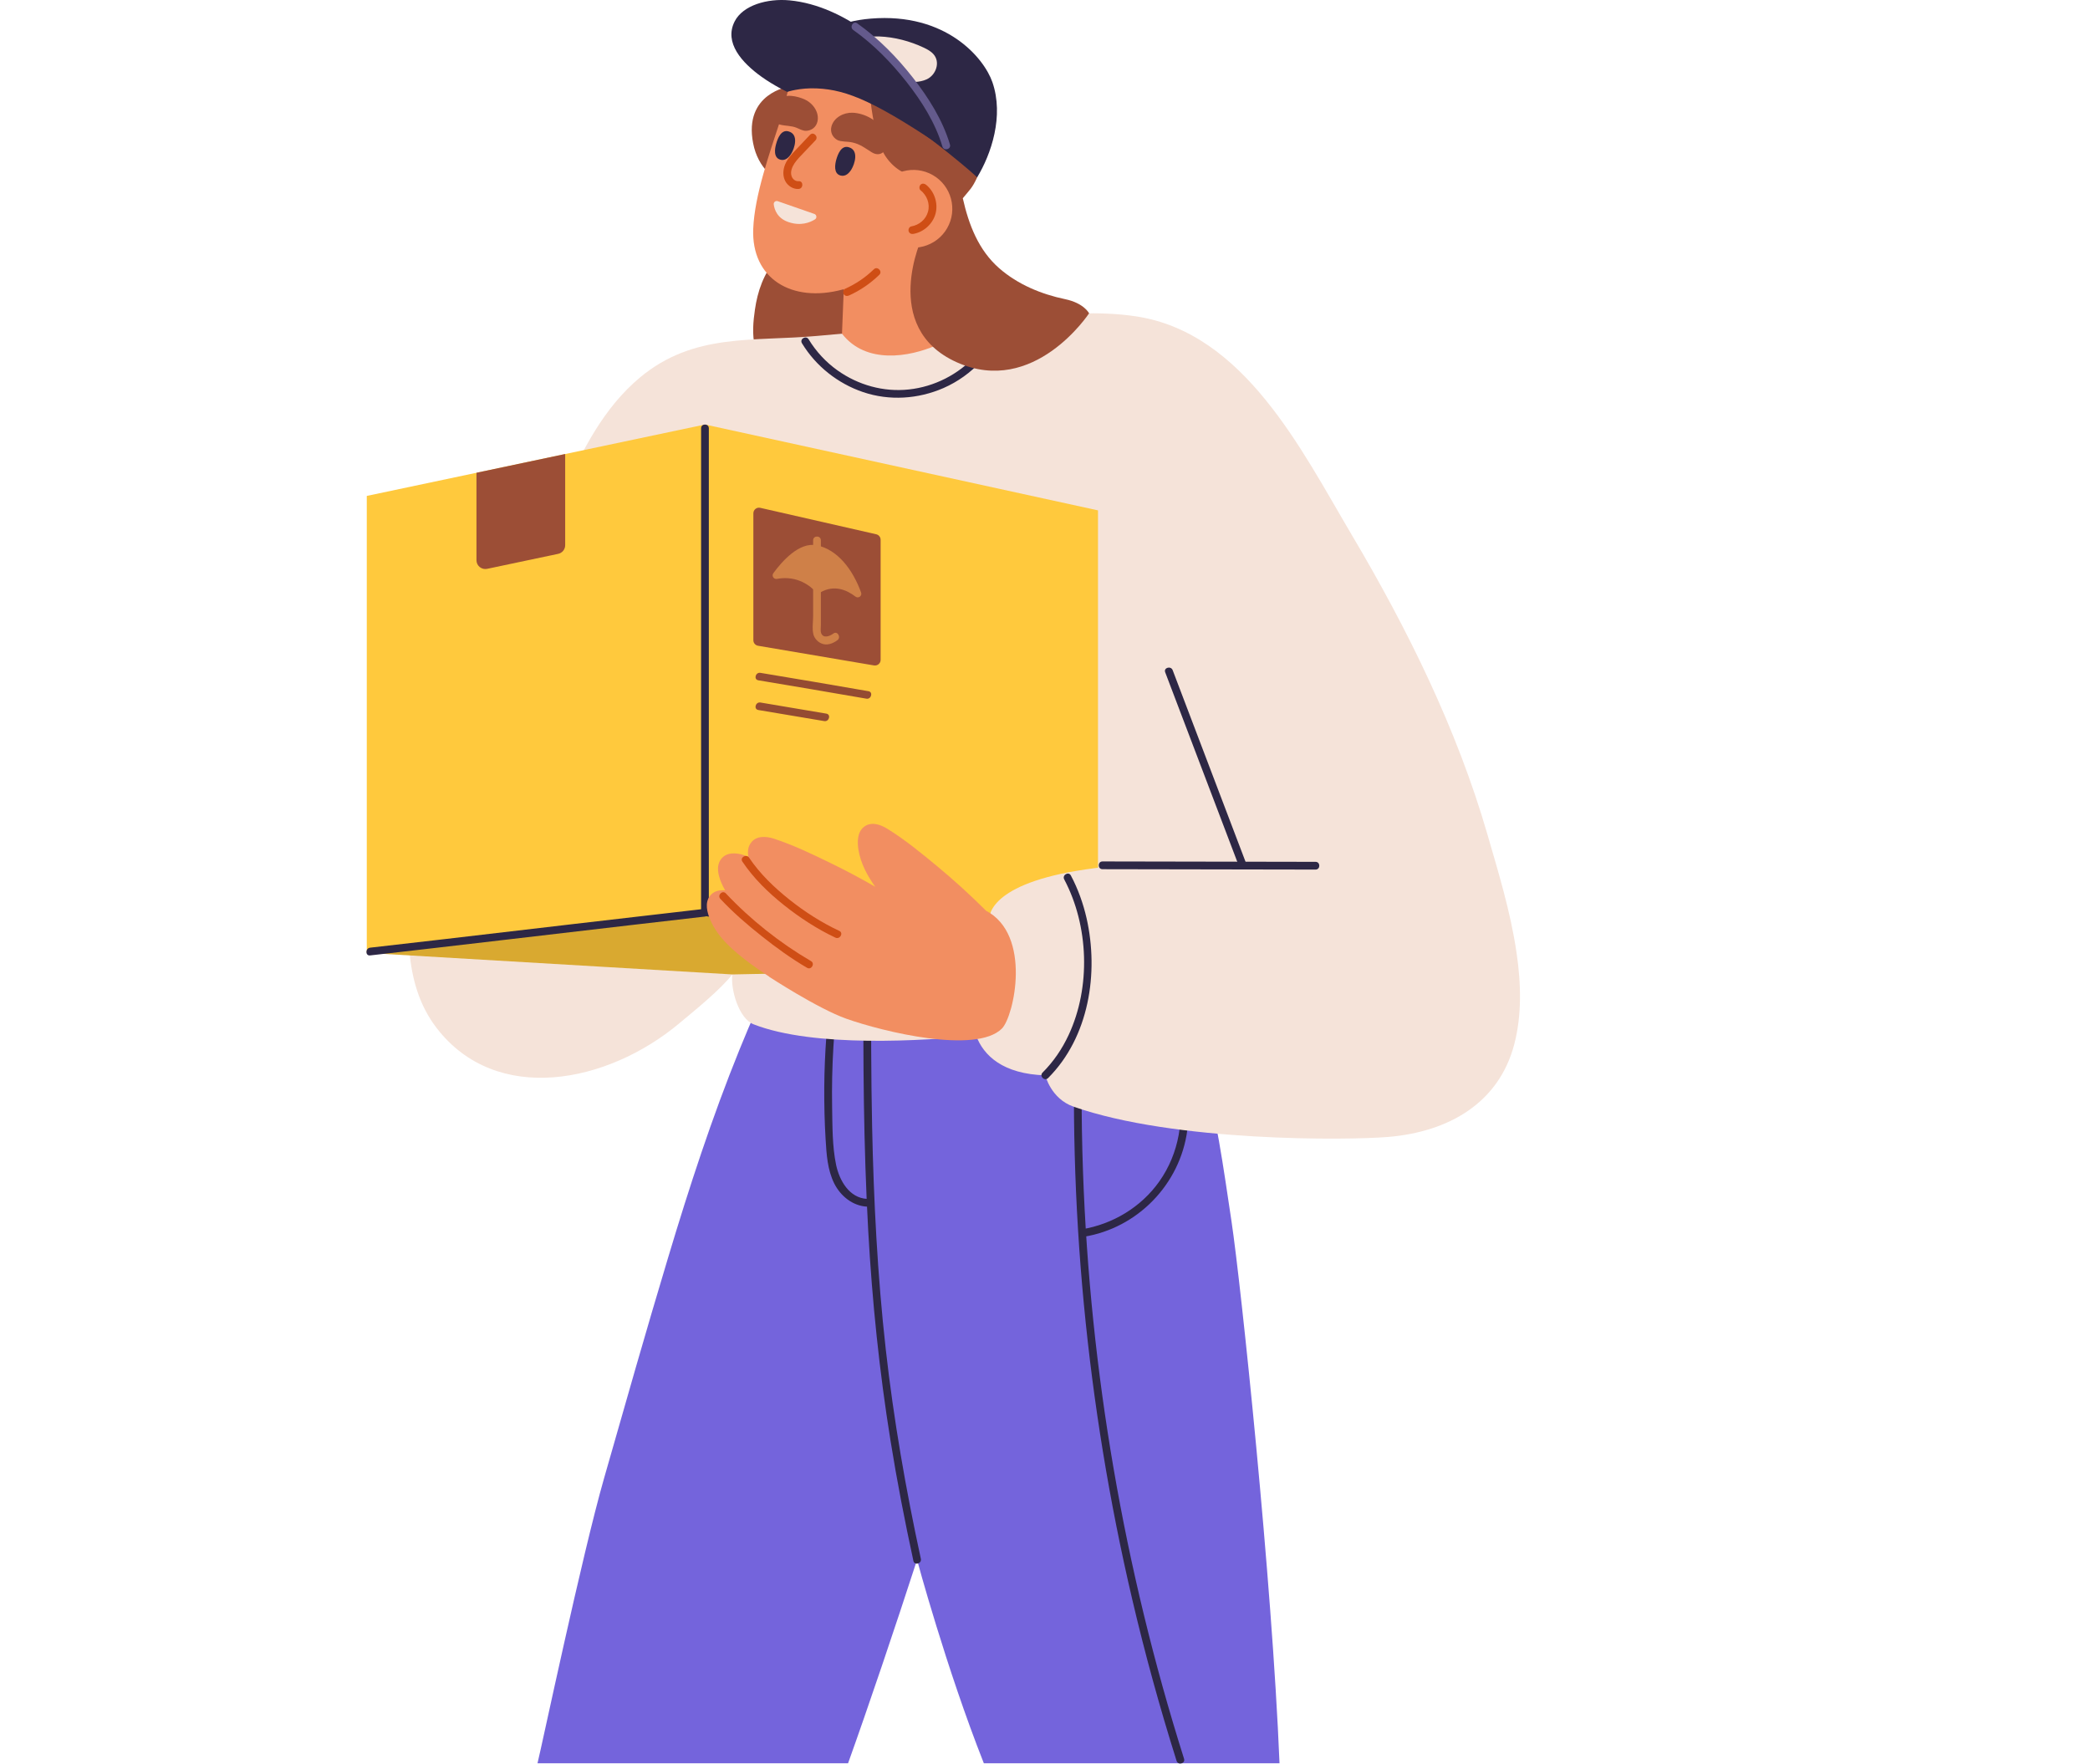 <?xml version="1.0" encoding="UTF-8"?> <svg xmlns="http://www.w3.org/2000/svg" width="154" height="130" viewBox="0 0 154 130" fill="none"><g clip-path="url(#clip0_1042_6413)"><path d="M94.28 129.922H72.493C69.706 122.868 67.572 114.934 67.572 114.934C65.993 119.81 63.96 125.826 62.489 129.922H39.606C39.928 128.633 42.878 114.622 44.508 108.929C46.06 103.496 47.605 98.056 49.235 92.643C50.788 87.472 52.461 82.334 54.493 77.329C56.197 73.127 58.164 69.032 60.487 65.144C66.024 65.236 83.493 69.772 84.984 70.732C84.996 70.741 85.007 70.749 85.023 70.758C86.66 72.973 87.752 75.58 88.511 78.235C89.615 82.073 90.153 86.069 90.745 90.008C91.438 94.646 93.727 116.337 94.28 129.922Z" fill="#7464DC"></path><path d="M79.852 91.13C83.817 90.493 86.951 87.263 87.484 83.287C87.637 82.118 87.568 80.935 87.284 79.792C87.192 79.434 86.641 79.586 86.733 79.943C87.338 82.364 86.871 85.002 85.426 87.046C84.093 88.941 81.978 90.213 79.699 90.579C79.335 90.639 79.492 91.19 79.852 91.13Z" fill="#2D2745"></path><path d="M63.63 71.798C63.589 78.097 63.626 84.403 63.975 90.694C64.264 95.881 64.795 101.054 65.622 106.185C66.097 109.14 66.669 112.081 67.303 115.008C67.377 115.368 67.93 115.217 67.852 114.856C66.746 109.752 65.849 104.607 65.266 99.416C64.654 93.963 64.376 88.478 64.261 82.993C64.183 79.264 64.179 75.531 64.201 71.798C64.201 71.429 63.63 71.429 63.63 71.798Z" fill="#2D2745"></path><path d="M79.266 74.013C78.967 81.373 79.162 88.75 79.863 96.084C80.56 103.395 81.747 110.661 83.421 117.815C84.359 121.83 85.454 125.809 86.695 129.745C86.806 130.094 87.357 129.945 87.246 129.591C85.033 122.588 83.298 115.44 82.054 108.203C80.813 100.991 80.062 93.695 79.802 86.383C79.653 82.259 79.668 78.132 79.836 74.013C79.852 73.644 79.281 73.644 79.266 74.013Z" fill="#2D2745"></path><path d="M61.299 72.53C60.949 75.045 60.754 77.58 60.735 80.118C60.728 81.399 60.757 82.679 60.835 83.957C60.901 85.054 60.971 86.198 61.469 87.198C61.937 88.132 62.834 88.858 63.899 88.91C64.268 88.927 64.264 88.355 63.899 88.338C62.575 88.275 61.849 86.978 61.605 85.82C61.322 84.451 61.34 82.979 61.314 81.584C61.263 78.609 61.44 75.628 61.853 72.681C61.904 72.321 61.351 72.166 61.299 72.53Z" fill="#2D2745"></path><path d="M63.93 19.492C63.52 18.6 62.691 17.765 61.451 17.385C59.681 16.845 58.091 18.065 57.25 19.017C56.251 20.154 55.819 21.489 55.627 22.807C55.391 24.459 55.185 26.865 57.73 27.715C60.179 28.529 62.44 27.003 63.292 25.496C63.823 24.553 64.026 23.53 64.17 22.524C64.31 21.518 64.38 20.466 63.93 19.492Z" fill="#9C4E36"></path><path d="M58.151 6.378C58.151 6.378 54.771 6.858 55.495 10.559C56.215 14.261 60.529 14.292 60.529 14.292L62.172 6.758C62.172 6.758 61.279 5.46 58.151 6.378Z" fill="#9C4E36"></path><path d="M111.743 70.184C111.309 67.183 110.373 64.165 109.609 61.513C107.355 53.713 103.708 46.339 99.58 39.373C95.897 33.151 91.673 24.516 83.71 23.31C80.927 22.89 78.096 23.142 75.293 23.393C70.265 23.848 65.24 24.299 60.212 24.751C55.478 25.179 51.127 24.511 47.165 27.806C44.498 30.027 42.849 33.222 41.492 36.418C38.86 42.617 35.516 48.471 33.72 54.999C32.864 58.12 30.861 60.735 30.455 63.95C29.958 67.855 29.615 72.425 32.171 75.744C36.575 81.468 44.764 79.822 50.036 75.415C51.326 74.34 53.03 72.963 53.961 71.799C53.822 72.897 54.435 75.043 55.522 75.472C59.965 77.212 68.087 76.687 71.925 76.309C72.475 77.781 73.9 79.139 77.021 79.233C77.021 79.233 77.427 80.954 79.1 81.54C86.537 84.152 99.313 84.024 102.299 83.772C106.742 83.395 110.445 81.28 111.579 76.938C112.133 74.82 112.089 72.508 111.743 70.184Z" fill="#F5E3D9"></path><path d="M59.091 25.291C60.115 26.977 61.73 28.257 63.599 28.892C65.536 29.546 67.652 29.406 69.521 28.592C70.579 28.128 71.536 27.442 72.314 26.588C72.561 26.316 72.157 25.91 71.91 26.182C70.632 27.583 68.852 28.497 66.964 28.697C65.102 28.898 63.237 28.374 61.711 27.291C60.855 26.682 60.13 25.899 59.584 25.002C59.394 24.687 58.9 24.976 59.091 25.291Z" fill="#2D2745"></path><path d="M70.927 15.655L71.494 23.544C71.494 23.544 70.524 24.776 68.964 25.453C67.012 26.302 63.81 26.87 62.041 24.587L62.227 19.988C62.227 19.988 66.079 11.925 70.845 14.175L70.927 15.655Z" fill="#F28E61"></path><path d="M62.08 21.334C65.184 20.499 68.157 17.269 69.105 16.243C70.695 14.523 74.215 11.573 72.284 6.514C71.639 4.828 69.394 1.704 65.251 1.721C62.946 1.729 60.423 2.804 59.313 4.219C58.965 4.665 58.627 5.256 58.313 5.942C58.024 6.568 57.791 7.955 57.544 8.715C56.678 11.367 55.602 14.394 55.501 16.858C55.351 20.522 58.331 22.343 62.08 21.334Z" fill="#F28E61"></path><path d="M72.242 12.078C72.235 12.12 72.231 12.166 72.224 12.209C72.246 12.08 72.253 12.049 72.242 12.078Z" fill="#9C4E36"></path><path d="M78.484 22.044C76.72 21.676 74.993 20.958 73.627 19.766C72.097 18.426 71.382 16.557 70.943 14.607C71.446 13.99 71.628 13.879 71.999 13.073C71.999 13.073 72.207 12.178 72.241 12.078C72.317 11.575 72.321 11.015 72.048 10.726C71.931 10.6 71.715 10.534 71.446 10.509C71.544 10.372 71.643 10.237 71.738 10.103C71.995 9.737 65.767 3.346 65.506 3.715C65.408 3.846 65.449 4.132 65.578 4.518C65.491 4.475 65.381 4.464 65.272 4.515C64.412 4.921 64.056 5.759 64.083 6.57C64.128 7.762 64.401 9.311 64.745 10.454C65.029 11.392 65.699 12.306 66.65 12.747C66.99 12.904 67.354 12.97 67.721 12.978C67.528 13.516 67.388 13.976 67.403 14.047C67.441 14.23 68.009 16.808 68.081 17.143C68.012 17.32 67.971 17.426 67.971 17.426C67.971 17.426 64.791 24.128 70.496 26.692C76.201 29.256 80.248 23.085 80.248 23.085C80.248 23.085 79.881 22.336 78.484 22.044Z" fill="#9C4E36"></path><path d="M61.262 9.329C61.435 8.655 62.171 8.277 62.833 8.306C63.69 8.343 64.703 8.86 65.113 9.675C65.712 10.861 65.014 11.721 64.223 11.215C63.709 10.89 63.387 10.63 62.818 10.498C62.426 10.409 61.971 10.461 61.698 10.315C61.343 10.121 61.158 9.726 61.262 9.329Z" fill="#9C4E36"></path><path d="M60.233 8.958C60.142 9.361 59.805 9.627 59.394 9.639C59.134 9.644 58.911 9.499 58.676 9.407C58.299 9.258 57.877 9.284 57.482 9.184C57.247 9.124 57.104 8.947 57.042 8.718C56.932 8.289 57.068 7.689 57.364 7.355C57.812 6.855 58.779 7.089 59.303 7.332C59.907 7.609 60.387 8.278 60.233 8.958Z" fill="#9C4E36"></path><path d="M69.786 16.821C68.992 18.19 67.237 18.659 65.87 17.867C64.498 17.075 64.032 15.32 64.823 13.951C65.612 12.582 67.368 12.114 68.739 12.905C70.11 13.697 70.576 15.452 69.786 16.821Z" fill="#F28E61"></path><path d="M58.084 9.676C58.892 9.882 58.545 10.931 58.3 11.325C58.139 11.586 57.868 11.866 57.507 11.768C56.973 11.625 57.09 10.948 57.192 10.594C57.302 10.199 57.551 9.542 58.084 9.676Z" fill="#2D2745"></path><path d="M62.512 10.841C63.322 11.044 62.976 12.093 62.733 12.488C62.575 12.748 62.306 13.031 61.938 12.934C61.408 12.794 61.522 12.113 61.621 11.759C61.735 11.364 61.982 10.707 62.512 10.841Z" fill="#2D2745"></path><path d="M67.829 14.017C68.297 14.389 68.543 15.012 68.379 15.598C68.227 16.169 67.725 16.584 67.149 16.681C66.996 16.71 66.911 16.896 66.952 17.035C66.996 17.196 67.149 17.261 67.305 17.233C68.067 17.101 68.729 16.498 68.933 15.749C69.141 14.983 68.855 14.106 68.234 13.611C68.115 13.517 67.948 13.494 67.829 13.611C67.729 13.711 67.71 13.92 67.829 14.017Z" fill="#CF4E15"></path><path d="M57.306 14.823L60.005 15.763C60.181 15.826 60.21 16.066 60.049 16.166C59.672 16.403 58.99 16.669 58.097 16.363C57.28 16.086 57.064 15.457 57.013 15.06C56.991 14.895 57.152 14.769 57.306 14.823Z" fill="#F5E3D9"></path><path d="M59.685 9.936C59.333 10.307 58.978 10.682 58.626 11.053C58.322 11.376 58.022 11.708 57.849 12.119C57.688 12.514 57.663 12.977 57.871 13.36C58.062 13.706 58.447 13.949 58.846 13.923C59.209 13.897 59.212 13.325 58.846 13.351C58.593 13.368 58.384 13.188 58.318 12.948C58.227 12.628 58.37 12.297 58.542 12.034C58.74 11.736 59.004 11.485 59.245 11.228C59.527 10.933 59.806 10.636 60.088 10.339C60.341 10.07 59.938 9.667 59.685 9.936Z" fill="#CF4E15"></path><path d="M27.026 36.541V70.213L51.946 67.395V31.279L27.026 36.541Z" fill="#FFC93D"></path><path d="M27.026 70.212L53.963 71.799L80.905 71.259L51.947 67.394L27.026 70.212Z" fill="#D9A930"></path><path d="M51.947 31.279V67.394L80.905 71.259V37.606L51.947 31.279Z" fill="#FFC93D"></path><path d="M51.659 31.559C51.659 40.797 51.659 50.034 51.659 59.272C51.659 61.89 51.659 64.511 51.659 67.129C51.659 67.497 52.23 67.497 52.23 67.129C52.23 57.892 52.23 48.654 52.23 39.416C52.23 36.798 52.23 34.177 52.23 31.559C52.23 31.19 51.659 31.19 51.659 31.559Z" fill="#2D2745"></path><path d="M27.272 70.398C33.681 69.669 40.089 68.906 46.497 68.163C48.312 67.951 50.13 67.743 51.944 67.534C52.305 67.494 52.309 66.922 51.944 66.963C45.536 67.694 39.131 68.455 32.723 69.201C30.908 69.409 29.09 69.621 27.272 69.827C26.911 69.869 26.907 70.441 27.272 70.398Z" fill="#2D2745"></path><path d="M80.541 70.761C72.973 69.764 65.412 68.729 57.844 67.715C55.877 67.452 53.91 67.189 51.94 66.929C51.576 66.88 51.58 67.452 51.94 67.5C59.508 68.498 67.072 69.532 74.636 70.547C76.607 70.81 78.574 71.073 80.541 71.333C80.905 71.382 80.901 70.81 80.541 70.761Z" fill="#2D2745"></path><path d="M55.855 47.581L64.4 49.03C64.655 49.073 64.888 48.879 64.888 48.621V39.773C64.888 39.578 64.755 39.412 64.567 39.367L56.017 37.417C55.759 37.357 55.511 37.555 55.511 37.824V47.173C55.511 47.375 55.655 47.547 55.855 47.581Z" fill="#9C4E36"></path><path d="M57.247 42.653C57.011 42.699 56.842 42.433 56.982 42.236C57.611 41.373 58.882 39.915 60.179 40.178C61.703 40.486 62.827 41.944 63.449 43.656C63.541 43.911 63.247 44.122 63.033 43.959C62.418 43.482 61.471 43.05 60.433 43.659C60.326 43.719 60.193 43.699 60.109 43.608C59.762 43.231 58.786 42.37 57.247 42.653Z" fill="#CF8048"></path><path d="M59.915 39.81C59.915 40.988 59.915 42.165 59.915 43.343C59.915 44.029 59.915 44.715 59.915 45.401C59.915 45.818 59.827 46.353 59.941 46.761C60.018 47.036 60.239 47.279 60.496 47.399C60.911 47.593 61.352 47.43 61.701 47.173C61.995 46.959 61.708 46.461 61.41 46.678C61.142 46.879 60.65 47.076 60.496 46.627C60.452 46.496 60.485 46.233 60.485 46.064C60.485 45.343 60.485 44.62 60.485 43.9C60.485 42.537 60.485 41.174 60.485 39.81C60.485 39.442 59.915 39.442 59.915 39.81Z" fill="#CF8048"></path><path d="M41.645 33.453V40.173C41.645 40.482 41.428 40.748 41.123 40.81L35.896 41.913C35.487 41.999 35.108 41.691 35.108 41.276V34.834L41.645 33.453Z" fill="#9C4E36"></path><path d="M55.877 50.126C58.532 50.569 61.184 51.017 63.839 51.48C64.197 51.543 64.352 50.992 63.991 50.929C61.335 50.466 58.683 50.017 56.028 49.577C55.67 49.517 55.515 50.066 55.877 50.126Z" fill="#944B32"></path><path d="M55.877 52.315C57.496 52.583 59.117 52.855 60.736 53.132C61.095 53.192 61.249 52.643 60.886 52.581C59.268 52.303 57.65 52.032 56.032 51.763C55.668 51.703 55.514 52.255 55.877 52.315Z" fill="#944B32"></path><path d="M72.898 67.957C72.898 67.957 72.299 65.665 78.183 64.384C84.072 63.101 98.395 63.012 98.395 63.012C98.395 63.012 101.776 72.047 95.539 73.913C89.302 75.777 75.143 77.117 74.03 76.068C72.926 75.019 72.898 67.957 72.898 67.957Z" fill="#F5E3D9"></path><path d="M77.227 79.435C80.244 76.419 80.979 71.692 80.062 67.651C79.812 66.562 79.433 65.499 78.906 64.509C78.736 64.186 78.243 64.475 78.417 64.798C80.229 68.222 80.384 72.738 78.743 76.257C78.266 77.285 77.625 78.226 76.822 79.029C76.56 79.289 76.962 79.695 77.227 79.435Z" fill="#2D2745"></path><path d="M71.998 13.071C71.432 12.52 70.244 11.562 69.311 10.822C62.281 5.234 58.147 6.378 58.147 6.378C58.039 5.451 58.717 4.348 59.077 3.885C60.231 2.416 61.782 1.567 64.169 1.37C69.719 0.913 72.507 4.28 73.122 6.049C73.991 8.55 73.036 11.362 71.998 13.071Z" fill="#2D2745"></path><path d="M68.552 3.787C68.407 3.678 68.236 3.593 68.072 3.512C67.053 3.032 65.916 2.729 64.785 2.686C63.941 2.652 62.323 2.924 62.223 4.03C62.175 4.527 62.658 4.899 63.104 5.124C64.123 5.645 65.402 6.025 66.552 6.042C67.124 6.053 67.745 6.091 68.284 5.845C68.961 5.533 69.318 4.581 68.772 3.981C68.708 3.907 68.634 3.844 68.552 3.787Z" fill="#F5E3D9"></path><path d="M63.71 2.266C62.224 1.209 60.28 0.223 58.172 0.026C56.556 -0.126 54.735 0.377 54.128 1.586C53.339 3.15 54.672 4.624 56.117 5.659C57.018 6.305 58.005 6.771 58.005 6.771C58.005 6.771 58.924 6.454 60.194 6.514C62.444 6.616 64.574 7.502 70.171 11.321C68.391 7.254 65.993 3.892 63.71 2.266Z" fill="#2D2745"></path><path d="M62.874 2.212C64.363 3.266 65.666 4.604 66.795 6.036C67.915 7.459 68.924 9.054 69.442 10.8C69.55 11.152 70.101 11.003 69.997 10.649C69.457 8.84 68.422 7.199 67.267 5.724C66.091 4.215 64.724 2.826 63.16 1.717C62.863 1.506 62.576 2 62.874 2.212Z" fill="#645A8C"></path><path d="M62.559 21.772C63.386 21.4 64.143 20.88 64.79 20.249C65.055 19.991 64.649 19.585 64.387 19.843C63.77 20.446 63.054 20.926 62.271 21.278C62.127 21.34 62.098 21.546 62.168 21.669C62.253 21.815 62.419 21.835 62.559 21.772Z" fill="#CF4E15"></path><path d="M72.638 67.094C72.63 67.083 72.623 67.071 72.612 67.06C71.491 65.942 70.318 64.873 69.096 63.861C67.912 62.878 66.682 61.866 65.366 61.055C64.851 60.738 64.159 60.509 63.636 60.946C63.155 61.352 63.166 62.061 63.257 62.63C63.422 63.627 63.907 64.519 64.49 65.339C63.456 64.742 62.399 64.179 61.324 63.653C59.94 62.976 58.504 62.281 57.038 61.8C56.462 61.612 55.733 61.555 55.331 62.101C55.105 62.401 55.082 62.77 55.142 63.127C55.037 63.09 54.936 63.047 54.83 63.013C54.255 62.824 53.522 62.767 53.123 63.313C52.747 63.822 52.924 64.507 53.15 65.039C53.232 65.236 53.33 65.425 53.435 65.605C53.007 65.565 52.578 65.651 52.3 66.028C51.924 66.534 52.101 67.22 52.326 67.752C52.901 69.118 54.093 70.101 55.244 70.97C55.71 71.318 56.188 71.644 56.677 71.962L56.669 71.967C56.669 71.967 60.252 74.314 62.358 75.06C65.065 76.023 71.931 77.686 73.826 75.786C74.717 74.891 76.06 68.869 72.638 67.094Z" fill="#F28E61"></path><path d="M53.081 66.233C54.015 67.231 55.055 68.131 56.128 68.98C57.19 69.824 58.296 70.624 59.467 71.31C59.786 71.495 60.075 71.001 59.757 70.815C57.468 69.48 55.3 67.76 53.484 65.828C53.231 65.559 52.828 65.965 53.081 66.233Z" fill="#CF4E15"></path><path d="M54.702 63.487C55.532 64.722 56.612 65.774 57.774 66.697C58.942 67.626 60.203 68.449 61.555 69.087C61.886 69.244 62.176 68.749 61.846 68.592C60.537 67.978 59.306 67.192 58.178 66.294C57.057 65.402 55.999 64.391 55.198 63.199C54.992 62.896 54.496 63.181 54.702 63.487Z" fill="#CF4E15"></path><path d="M81.237 64.045C86.469 64.053 91.702 64.062 96.934 64.073C97.304 64.073 97.304 63.502 96.934 63.502C91.702 63.49 86.469 63.482 81.237 63.473C80.871 63.473 80.867 64.045 81.237 64.045Z" fill="#2D2745"></path><path d="M85.857 49.536C87.67 54.301 89.483 59.068 91.296 63.836C91.427 64.176 91.979 64.028 91.848 63.684C90.034 58.917 88.221 54.15 86.408 49.382C86.281 49.042 85.725 49.19 85.857 49.536Z" fill="#2D2745"></path></g><defs><clipPath id="clip0_1042_6413"><rect width="154" height="130" fill="white"></rect></clipPath></defs></svg> 